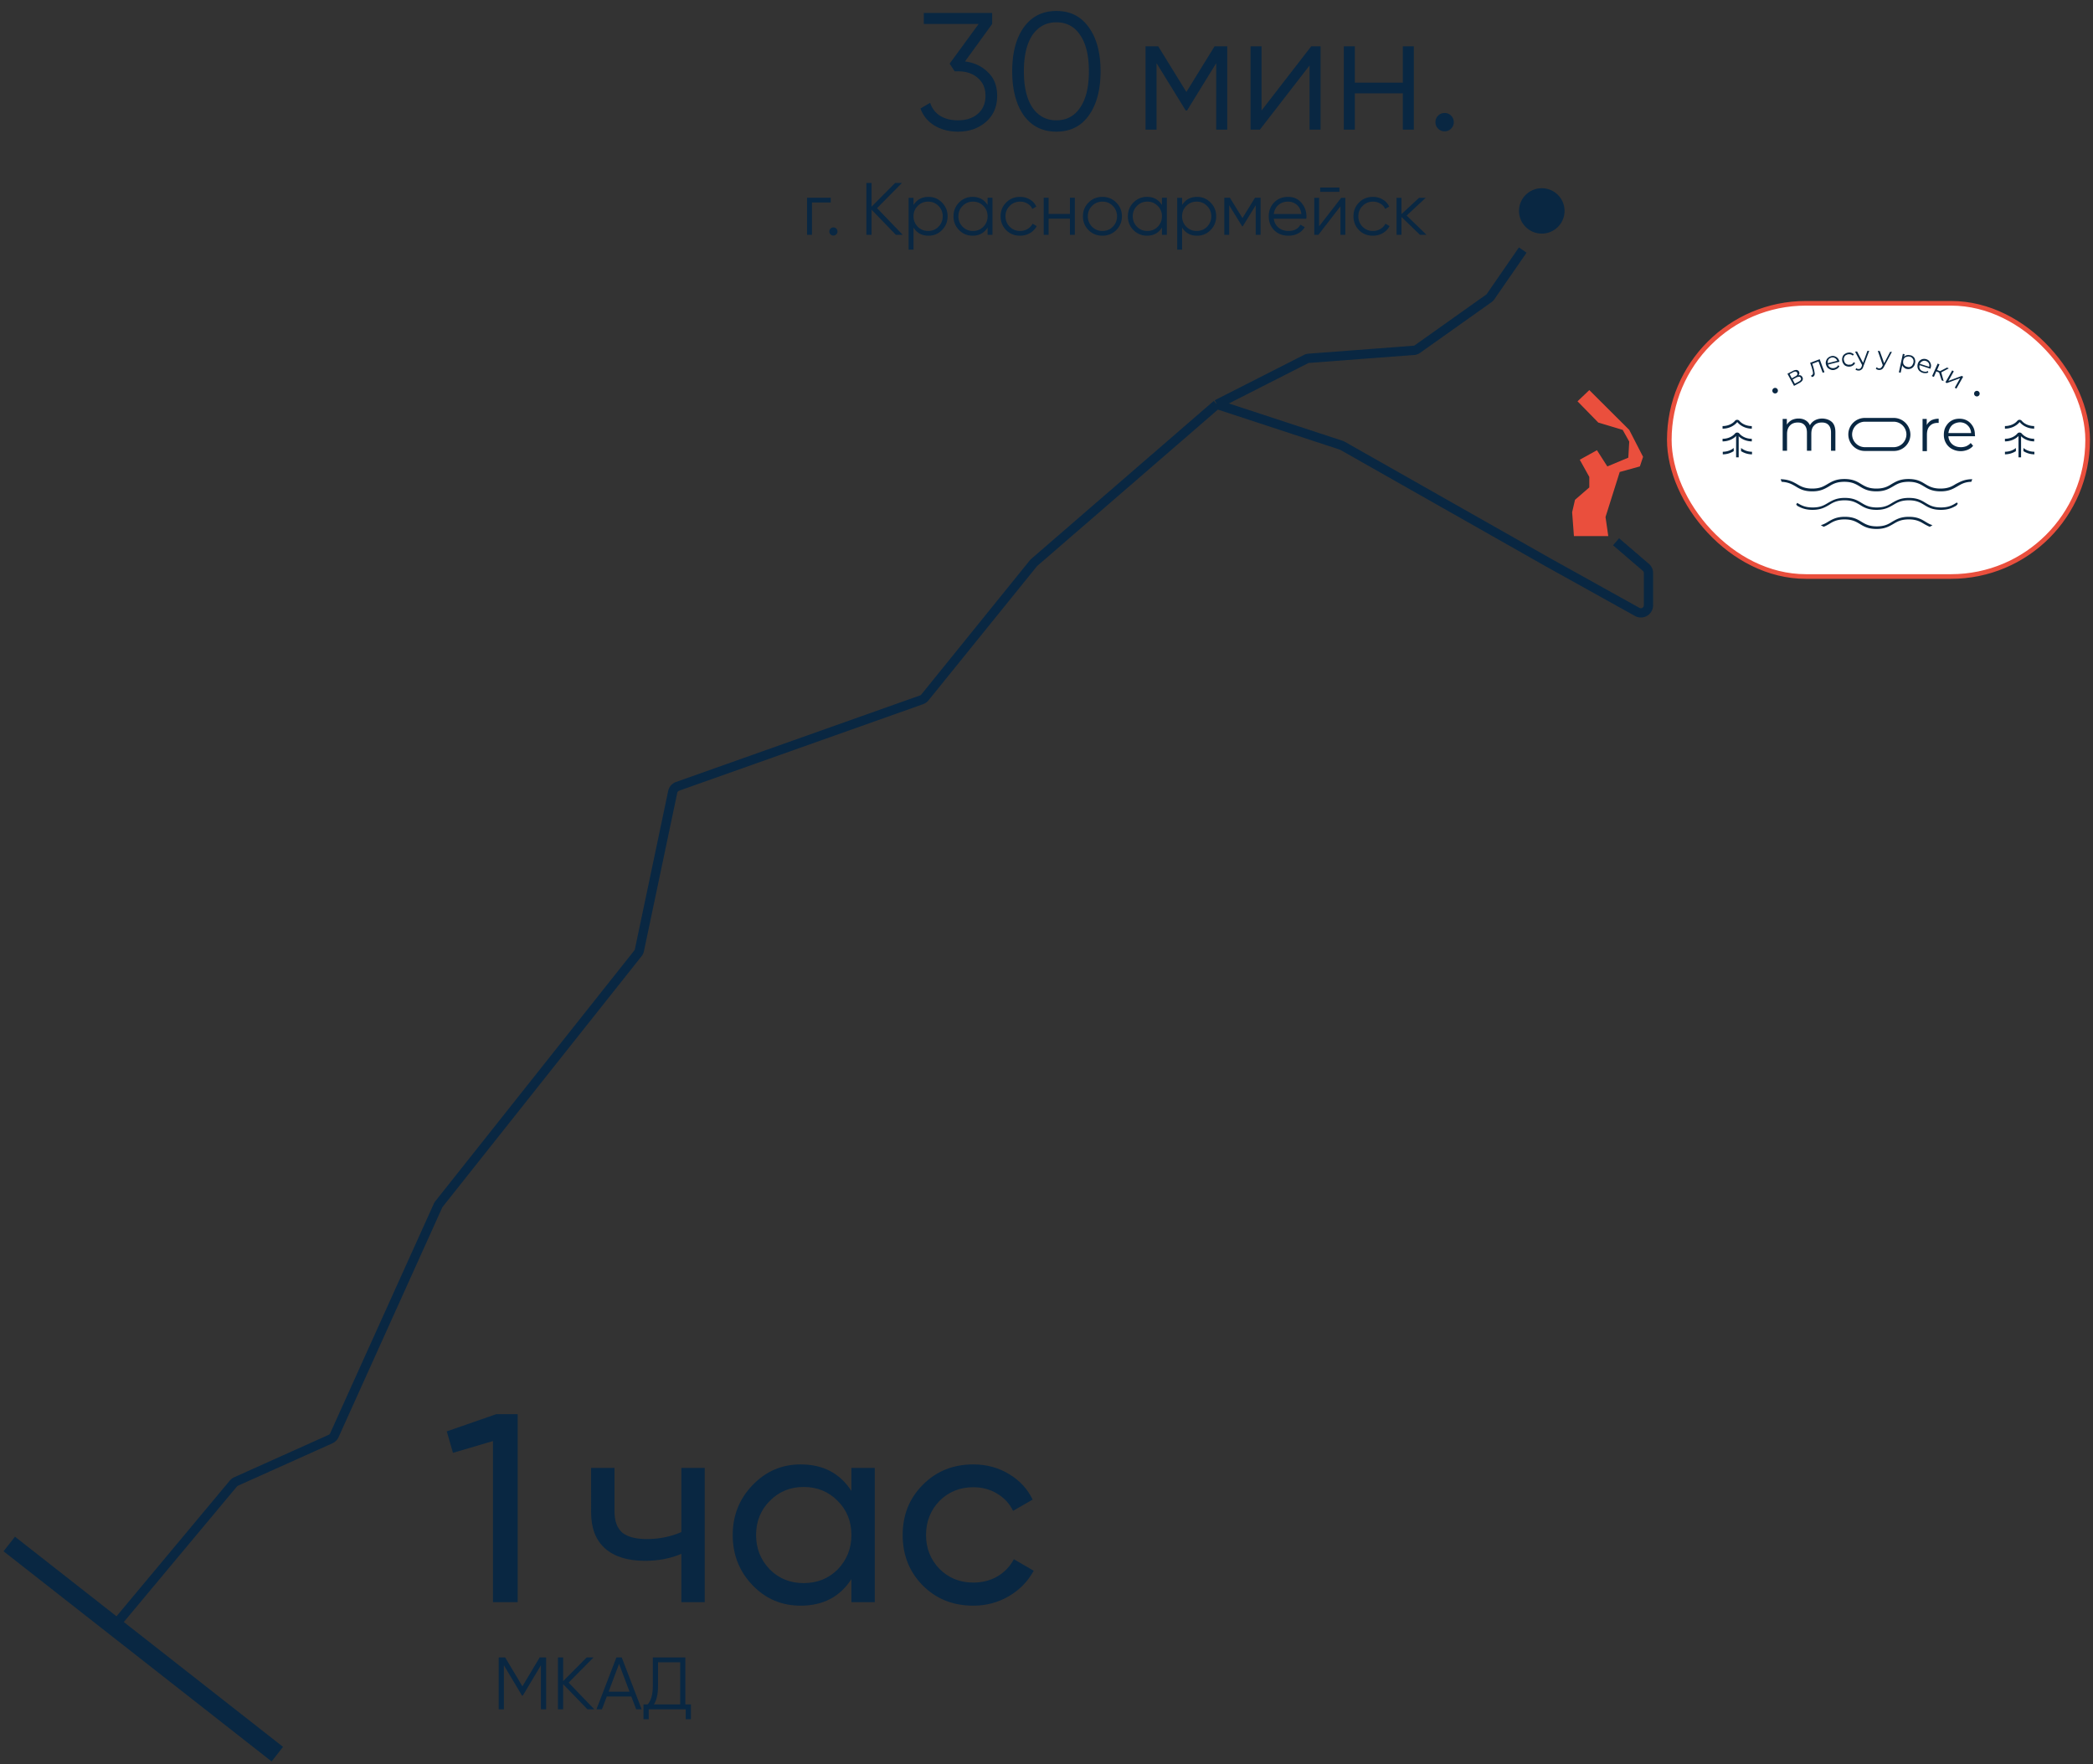 <svg width="452" height="381" fill="none" xmlns="http://www.w3.org/2000/svg"><rect width="100%" height="100%" fill="#333333" stroke="none"/><path d="M351.849 92.84l-8.625-8.597-2.545 2.424 4.483 4.59 5.274 1.583 1.413 2.53-.201 3.466-4.533 1.892-2.242-3.503-3.71 2.06 2.061 3.71v2.266l-3.091 2.679-.618 2.679.388 5.151h7.418l-.594-4.121 3.067-9.722 4.351-1.199.69-2.072-2.986-5.816z" fill="#EA4F3D"/><rect x="360.5" y="65.5" width="90.343" height="59.001" rx="29.5" fill="#fff"/><path d="M389.235 81.442a.694.694 0 01.043.644c-.086.215-.344.43-.645.602l-1.203.644-1.418-2.621 1.16-.602a1.56 1.56 0 01.816-.215c.215.043.387.13.516.344.086.13.086.301.086.43a.878.878 0 01-.215.387c.387-.086.688.043.86.387zm-2.278.257l.774-.43c.215-.128.343-.214.386-.343.086-.129.043-.258 0-.43-.086-.129-.171-.215-.343-.258-.129 0-.344.043-.516.13l-.774.429.473.902zm1.934.344c.086-.129.086-.258 0-.43-.086-.171-.215-.257-.344-.257-.129 0-.344.043-.559.129l-.859.472.473.903.816-.43c.258-.129.387-.258.473-.387zm4.086-4.467l1.031 2.793-.387.13-.902-2.45-1.332.516.215.687a9.43 9.43 0 01.3 1.418c0 .344-.128.559-.386.688-.086.043-.172.043-.301.043l-.086-.344c.086 0 .129 0 .129-.043.129-.043.215-.172.258-.3.043-.173 0-.345-.043-.56-.043-.214-.129-.472-.215-.816l-.344-.988 2.063-.774zm4.209.557l-2.407.602c.086.3.258.515.516.644.258.13.559.172.859.086.172-.043.344-.129.473-.215s.258-.215.301-.386l.301.214a1.344 1.344 0 01-.387.473c-.172.129-.387.215-.602.3-.3.087-.558.087-.816 0a2.182 2.182 0 01-.688-.386c-.172-.172-.3-.43-.386-.688a1.322 1.322 0 010-.816c.086-.258.172-.473.386-.644.172-.172.387-.301.688-.387a1.19 1.19 0 01.773 0c.258.086.473.215.645.386.172.172.301.43.387.731l-.043.086zm-2.321-.473c-.129.215-.172.473-.129.774l2.02-.516a1.016 1.016 0 00-.516-.602.942.942 0 00-.773-.085c-.258.086-.473.214-.602.43zm3.867 1.417a1.113 1.113 0 01-.602-.472 1.56 1.56 0 01-.301-.73c-.043-.302 0-.56.086-.817.086-.258.258-.473.473-.602a1.55 1.55 0 01.731-.3c.257-.044.472-.044.687.042.215.086.387.172.559.344l-.258.258a.893.893 0 00-.43-.258c-.172-.043-.344-.043-.515-.043-.215.043-.387.129-.559.215-.172.129-.258.258-.344.472-.086.172-.086.387-.043.602.043.215.129.43.215.559.129.172.258.258.473.344.172.086.386.086.601.043.172.043.344-.043.473-.13a.68.68 0 00.301-.386l.344.172a1.003 1.003 0 01-.43.516 1.457 1.457 0 01-.645.257c-.301.043-.558 0-.816-.086zm4.94-3.307l-1.289 3.437c-.086.301-.215.473-.387.602-.172.129-.344.215-.558.215-.129 0-.258 0-.387-.043s-.258-.086-.344-.172l.172-.3c.172.128.344.214.559.171a.486.486 0 00.343-.129 1.5 1.5 0 00.258-.387l.086-.343-1.504-2.88.43-.043 1.289 2.45.945-2.579h.387zm4.903.214l-1.719 3.223c-.129.258-.301.473-.473.56a1.25 1.25 0 01-.602.128c-.129 0-.258-.043-.386-.086-.129-.043-.215-.129-.301-.215l.215-.3c.129.171.3.257.515.257.129 0 .258 0 .344-.086.086-.086.215-.172.301-.344l.129-.257-1.075-3.095.43.043.946 2.622 1.289-2.45h.387zm4.597 1.032c.215.172.344.386.387.644.086.258.086.516 0 .817-.043.3-.172.516-.344.73a1.323 1.323 0 01-.644.43 1.58 1.58 0 01-.774.043 1.146 1.146 0 01-.602-.3c-.171-.13-.3-.302-.386-.516l-.344 1.632-.387-.085.86-3.997.386.086-.129.559c.172-.172.344-.301.559-.344.215-.043.43-.086.688 0 .3 0 .515.129.73.3zm-.73 2.234c.172-.043.343-.172.472-.3.129-.172.215-.387.301-.602.043-.215.043-.43 0-.602s-.172-.344-.301-.472a.978.978 0 00-.515-.258.968.968 0 00-.602.043c-.215 0-.387.129-.516.258a1.33 1.33 0 00-.257.558c-.043.215-.043.43 0 .602.043.215.171.344.3.472a.98.98 0 00.516.258c.215.086.43.086.602.043zm4.469.388l-2.363-.774c-.086.301-.043.559.086.817.129.258.387.43.687.516.172.043.344.085.516.085.172 0 .344-.085.473-.171l.129.3c-.172.13-.387.172-.602.172-.215 0-.43 0-.645-.086-.3-.086-.515-.257-.73-.43-.172-.214-.301-.43-.344-.687a1.78 1.78 0 01.043-.816c.086-.258.215-.516.43-.688.172-.172.43-.3.644-.344.258-.043.516-.043.774.043s.473.215.644.43c.172.172.258.43.344.687.043.258.043.516-.086.817v.129zm-1.762-1.633c-.257.129-.429.3-.558.559l2.02.644a.951.951 0 00-.086-.773 1.112 1.112 0 00-.602-.473.974.974 0 00-.774.043zm3.609 2.448l-.602-.258-.515 1.204-.387-.172 1.203-2.708.387.172-.516 1.204.645.258 1.504-.774.387.172-1.633.86.515 1.89-.429-.172-.559-1.676zm2.836-.473l.344.215-1.161 2.063 2.88-1.074.3.172-1.461 2.578-.343-.215 1.16-2.063-2.879 1.075-.301-.172 1.461-2.578zm-25.956 11.176c.516.516.73 1.247.73 2.192v3.996h-.945v-3.91c0-.73-.172-1.246-.516-1.633-.343-.387-.816-.559-1.461-.559-.73 0-1.289.215-1.676.645-.429.43-.601 1.031-.601 1.848v3.61h-.946v-3.911c0-.73-.172-1.246-.515-1.633-.344-.387-.817-.559-1.462-.559-.687 0-1.289.215-1.676.645-.429.43-.644 1.031-.644 1.848v3.61h-.946v-6.876h.903v1.246c.258-.43.602-.73 1.031-.988.43-.215.946-.344 1.504-.344.559 0 1.075.129 1.504.387.43.257.731.601.946 1.074a2.587 2.587 0 011.074-1.074c.473-.258 1.032-.387 1.633-.387.86.043 1.547.3 2.063.773zm21.444-.386c.43-.215.989-.344 1.59-.344v.902h-.215c-.73 0-1.289.215-1.719.688-.429.43-.601 1.074-.601 1.89v3.524h-.946v-6.96h.903v1.33c.215-.43.559-.774.988-1.031zm9.454 3.437h-5.759a2.43 2.43 0 00.817 1.72c.516.43 1.117.644 1.891.644.43 0 .816-.086 1.16-.215.344-.172.688-.387.945-.688l.516.602c-.301.387-.687.645-1.16.86-.473.172-.946.3-1.504.3a3.979 3.979 0 01-1.891-.472 3.27 3.27 0 01-1.289-1.246 3.525 3.525 0 01-.473-1.805c0-.688.129-1.29.43-1.805.301-.516.687-.946 1.203-1.246.516-.301 1.074-.43 1.719-.43s1.203.129 1.719.43c.516.3.902.73 1.203 1.246.301.515.43 1.117.43 1.805l.043.3zm-4.985-2.363c-.43.43-.688.988-.774 1.676h4.899c-.043-.688-.3-1.246-.773-1.676-.43-.43-1.031-.645-1.676-.645-.688.043-1.246.258-1.676.645zm-12.593-.774a2.77 2.77 0 012.75 2.75 2.77 2.77 0 01-2.75 2.751h-6.231a2.77 2.77 0 01-2.75-2.75 2.77 2.77 0 012.75-2.75h6.231zm0-.816h-6.231a3.558 3.558 0 00-3.567 3.567 3.558 3.558 0 003.567 3.567h6.274a3.558 3.558 0 003.567-3.567c-.043-1.977-1.633-3.567-3.61-3.567zm30.383 2.316c-1.247 0-2.407-.515-3.138-1.375 0-.043-.043-.043-.085 0-.731.86-1.891 1.376-3.138 1.376v-.56c1.075 0 2.106-.429 2.708-1.16.215-.257.687-.257.902 0 .602.731 1.633 1.16 2.708 1.16v.56h.043zm0 2.75c-1.247 0-2.407-.515-3.138-1.375 0-.043-.043-.043-.085 0-.731.86-1.891 1.376-3.138 1.376v-.56c1.075 0 2.106-.429 2.708-1.16.215-.257.687-.257.902 0 .602.731 1.633 1.16 2.708 1.16v.56h.043zm.003 2.237v.558a4.474 4.474 0 01-2.364-.687v-.688c.602.516 1.462.817 2.364.817zm-3.996-.817v.688a4.472 4.472 0 01-2.364.687v-.558c.903 0 1.762-.301 2.364-.817z" fill="#092742"/><path d="M436.469 93.648h-.559v5.114h.559v-5.114zm-58.109-1.075c-1.246 0-2.406-.516-3.137-1.376 0-.043-.043-.043-.086 0-.73.86-1.891 1.376-3.137 1.376v-.56c1.074 0 2.106-.429 2.707-1.16.215-.257.688-.257.903 0 .601.731 1.633 1.16 2.707 1.16v.56h.043zm0 2.747c-1.246 0-2.406-.515-3.137-1.375 0-.043-.043-.043-.086 0-.73.86-1.891 1.376-3.137 1.376v-.56c1.074 0 2.106-.429 2.707-1.16.215-.257.688-.257.903 0 .601.731 1.633 1.16 2.707 1.16v.56h.043zm0 2.239v.558c-.86 0-1.676-.258-2.364-.687v-.688a3.753 3.753 0 002.364.817zm-3.95-.817v.688a4.468 4.468 0 01-2.363.687v-.558c.902 0 1.762-.301 2.363-.817z" fill="#092742"/><path d="M375.484 93.648h-.558v5.114h.558v-5.114zm7.868-8.681a.601.601 0 100-1.203.601.601 0 000 1.203zm43.57.645a.602.602 0 100-1.205.602.602 0 000 1.205zm-9.583 27.802c-.215.129-.387.258-.602.344-.43-.172-.817-.387-1.203-.602-.86-.515-1.676-.988-3.309-.988-1.676 0-2.493.473-3.352.988-.903.516-1.805 1.075-3.61 1.075s-2.707-.516-3.61-1.075c-.859-.515-1.676-.988-3.309-.988-1.633 0-2.492.473-3.309.988-.386.215-.73.43-1.203.602-.215-.129-.43-.215-.602-.344.602-.172 1.075-.429 1.548-.73.902-.516 1.804-1.075 3.609-1.075s2.708.516 3.61 1.075c.859.515 1.676.988 3.309.988 1.676 0 2.492-.473 3.309-.988.902-.516 1.805-1.075 3.61-1.075s2.707.516 3.609 1.075c.43.258.903.558 1.505.73zm5.462-4.597c-.129.128-.215.257-.344.386-.817.473-1.719.903-3.309.903-1.805 0-2.707-.516-3.61-1.075-.859-.515-1.676-.988-3.309-.988-1.676 0-2.492.473-3.352.988-.902.516-1.805 1.075-3.61 1.075-1.804 0-2.707-.516-3.609-1.075-.86-.515-1.676-.988-3.309-.988-1.633 0-2.493.473-3.309.988-.903.516-1.805 1.075-3.61 1.075-1.59 0-2.492-.43-3.266-.86a1.87 1.87 0 01-.258-.301l.215-.343c.86.515 1.676.988 3.352.988s2.45-.473 3.309-.988c.902-.516 1.805-1.075 3.61-1.075s2.707.516 3.61 1.075c.859.515 1.675.988 3.308.988 1.676 0 2.493-.473 3.309-.988.903-.516 1.805-1.075 3.61-1.075s2.707.516 3.61 1.075c.859.515 1.676.988 3.309.988 1.676 0 2.492-.473 3.309-.988l.172-.086.172.301zm3.133-5.329c-.086.172-.129.344-.215.559-1.461.043-2.191.516-3.008.988-.902.516-1.805 1.075-3.61 1.075s-2.707-.516-3.609-1.075c-.86-.515-1.676-.988-3.309-.988-1.676 0-2.493.473-3.352.988-.903.516-1.805 1.075-3.61 1.075s-2.707-.516-3.61-1.075c-.859-.515-1.676-.988-3.309-.988-1.633 0-2.492.473-3.309.988-.902.516-1.805 1.075-3.609 1.075-1.805 0-2.708-.516-3.61-1.075-.817-.472-1.547-.902-3.008-.988-.086-.172-.129-.344-.215-.559 1.719.043 2.621.559 3.481 1.032.859.515 1.676.988 3.352.988s2.449-.473 3.308-.988c.903-.516 1.805-1.075 3.61-1.075s2.708.516 3.61 1.075c.859.515 1.676.988 3.309.988 1.676 0 2.492-.473 3.309-.988.902-.516 1.805-1.075 3.61-1.075s2.707.516 3.609 1.075c.86.515 1.676.988 3.309.988 1.676 0 2.493-.473 3.309-.988.946-.473 1.848-1.032 3.567-1.032z" fill="#092742"/><rect x="360.5" y="65.5" width="90.343" height="59.001" rx="29.5" stroke="#EA4F3D"/><path d="M214.264 5.176l-5.868 8.1c1.992.24 3.648 1.02 4.968 2.34 1.32 1.248 1.98 2.94 1.98 5.076 0 2.376-.828 4.272-2.484 5.688-1.608 1.368-3.6 2.052-5.976 2.052-1.896 0-3.576-.432-5.04-1.296-1.464-.888-2.484-2.124-3.06-3.708l2.088-1.224c.408 1.224 1.128 2.16 2.16 2.808 1.056.648 2.34.972 3.852.972 1.776 0 3.204-.468 4.284-1.404 1.104-.96 1.656-2.256 1.656-3.888 0-1.632-.552-2.916-1.656-3.852-1.08-.96-2.508-1.44-4.284-1.44v-.036l-.036.036h-.684l-1.08-1.656 6.264-8.568h-11.844V2.8h14.76v2.376zm20.89 19.728c-1.656 2.352-3.996 3.528-7.02 3.528-3 0-5.352-1.176-7.056-3.528-1.656-2.376-2.484-5.544-2.484-9.504 0-3.984.828-7.14 2.484-9.468 1.704-2.376 4.056-3.564 7.056-3.564 3.024 0 5.364 1.188 7.02 3.564 1.68 2.328 2.52 5.484 2.52 9.468s-.84 7.152-2.52 9.504zm-12.204-1.692c1.272 1.848 3 2.772 5.184 2.772 2.208 0 3.924-.924 5.148-2.772 1.248-1.824 1.872-4.428 1.872-7.812 0-3.384-.624-5.988-1.872-7.812-1.224-1.848-2.94-2.772-5.148-2.772-2.184 0-3.912.924-5.184 2.772-1.224 1.848-1.836 4.452-1.836 7.812 0 3.36.612 5.964 1.836 7.812zM262.294 10h2.736v18h-2.376V13.636l-6.3 10.224h-.288l-6.3-10.224V28h-2.376V10h2.736l6.084 9.864L262.294 10zm10.147 13.86L283.169 10h2.016v18h-2.376V14.14L272.081 28h-2.016V10h2.376v13.86zm30.513-6.012V10h2.376v18h-2.376v-7.848h-10.368V28h-2.376V10h2.376v7.848h10.368zm11 8.532a1.91 1.91 0 01-.576 1.404 1.91 1.91 0 01-1.404.576 1.91 1.91 0 01-1.404-.576 1.91 1.91 0 01-.576-1.404c0-.552.192-1.02.576-1.404a1.91 1.91 0 011.404-.576c.552 0 1.02.192 1.404.576.384.384.576.852.576 1.404zM174.288 42.71h5.12v1.025h-4.064v6.976h-1.056v-8zm6.569 7.28a.851.851 0 01-.256.625.85.85 0 01-.624.256.847.847 0 01-.624-.256.848.848 0 01-.256-.624c0-.245.085-.453.256-.624a.847.847 0 01.624-.256.85.85 0 01.624.256c.17.17.256.379.256.624zm8.551-5.04l5.536 5.76h-1.472l-5.248-5.423v5.424h-1.12v-11.2h1.12v5.12l5.088-5.12h1.472l-5.376 5.44zm11.105-2.431c1.142 0 2.112.405 2.912 1.216.811.81 1.216 1.803 1.216 2.976s-.405 2.165-1.216 2.976c-.8.81-1.77 1.216-2.912 1.216-1.418 0-2.496-.587-3.232-1.76v4.768h-1.056v-11.2h1.056v1.568c.736-1.173 1.814-1.76 3.232-1.76zm-2.32 6.448c.608.608 1.355.912 2.24.912.886 0 1.632-.304 2.24-.912.608-.63.912-1.381.912-2.256 0-.885-.304-1.632-.912-2.24-.608-.619-1.354-.928-2.24-.928-.885 0-1.632.31-2.24.928-.608.608-.912 1.355-.912 2.24 0 .875.304 1.627.912 2.256zm15.084-4.688V42.71h1.056v8h-1.056v-1.568c-.736 1.173-1.813 1.76-3.232 1.76-1.141 0-2.117-.405-2.928-1.216-.8-.81-1.2-1.803-1.2-2.976s.4-2.165 1.2-2.976c.811-.81 1.787-1.216 2.928-1.216 1.419 0 2.496.587 3.232 1.76zm-5.392 4.688c.608.608 1.355.912 2.24.912.886 0 1.632-.304 2.24-.912.608-.63.912-1.381.912-2.256 0-.885-.304-1.632-.912-2.24-.608-.619-1.354-.928-2.24-.928-.885 0-1.632.31-2.24.928-.608.608-.912 1.355-.912 2.24 0 .875.304 1.627.912 2.256zm12.412 1.936c-1.205 0-2.208-.4-3.008-1.2-.8-.821-1.2-1.819-1.2-2.992 0-1.184.4-2.176 1.2-2.976.8-.81 1.803-1.216 3.008-1.216.79 0 1.499.192 2.128.576a3.32 3.32 0 011.376 1.52l-.864.496a2.431 2.431 0 00-1.04-1.136 2.995 2.995 0 00-1.6-.432c-.885 0-1.632.31-2.24.928-.608.608-.912 1.355-.912 2.24 0 .875.304 1.627.912 2.256.608.608 1.355.912 2.24.912.587 0 1.115-.139 1.584-.416a2.9 2.9 0 001.12-1.152l.88.512a3.693 3.693 0 01-1.456 1.52c-.64.373-1.349.56-2.128.56zm10.764-4.704V42.71h1.056v8h-1.056v-3.488h-4.608v3.488h-1.056v-8h1.056v3.488h4.608zm9.993 3.504c-.821.8-1.813 1.2-2.976 1.2-1.184 0-2.181-.4-2.992-1.2-.81-.81-1.216-1.808-1.216-2.992s.406-2.176 1.216-2.976c.811-.81 1.808-1.216 2.992-1.216 1.174 0 2.166.405 2.976 1.216.822.8 1.232 1.792 1.232 2.976 0 1.173-.41 2.17-1.232 2.992zm-5.216-.736c.608.608 1.355.912 2.24.912.886 0 1.632-.304 2.24-.912.608-.63.912-1.381.912-2.256 0-.885-.304-1.632-.912-2.24-.608-.619-1.354-.928-2.24-.928-.885 0-1.632.31-2.24.928-.608.608-.912 1.355-.912 2.24 0 .875.304 1.627.912 2.256zm15.096-4.688V42.71h1.056v8h-1.056v-1.568c-.736 1.173-1.814 1.76-3.232 1.76-1.142 0-2.118-.405-2.928-1.216-.8-.81-1.2-1.803-1.2-2.976s.4-2.165 1.2-2.976c.81-.81 1.786-1.216 2.928-1.216 1.418 0 2.496.587 3.232 1.76zm-5.392 4.688c.608.608 1.354.912 2.24.912.885 0 1.632-.304 2.24-.912.608-.63.912-1.381.912-2.256 0-.885-.304-1.632-.912-2.24-.608-.619-1.355-.928-2.24-.928-.886 0-1.632.31-2.24.928-.608.608-.912 1.355-.912 2.24 0 .875.304 1.627.912 2.256zm12.971-6.448c1.142 0 2.112.405 2.912 1.216.811.81 1.216 1.803 1.216 2.976s-.405 2.165-1.216 2.976c-.8.81-1.77 1.216-2.912 1.216-1.418 0-2.496-.587-3.232-1.76v4.768h-1.056v-11.2h1.056v1.568c.736-1.173 1.814-1.76 3.232-1.76zm-2.32 6.448c.608.608 1.355.912 2.24.912.886 0 1.632-.304 2.24-.912.608-.63.912-1.381.912-2.256 0-.885-.304-1.632-.912-2.24-.608-.619-1.354-.928-2.24-.928-.885 0-1.632.31-2.24.928-.608.608-.912 1.355-.912 2.24 0 .875.304 1.627.912 2.256zm14.828-6.256h1.216v8h-1.056v-6.384l-2.8 4.544h-.128l-2.8-4.544v6.384h-1.056v-8h1.216l2.704 4.384 2.704-4.384zm7.15-.192c1.195 0 2.15.421 2.864 1.264.736.832 1.104 1.819 1.104 2.96 0 .053-.01.219-.032.496h-7.024c.107.8.448 1.44 1.024 1.92.576.48 1.296.72 2.16.72 1.216 0 2.075-.453 2.576-1.36l.928.544a3.727 3.727 0 01-1.456 1.36c-.608.32-1.296.48-2.064.48-1.258 0-2.282-.395-3.072-1.184-.789-.79-1.184-1.792-1.184-3.008 0-1.205.39-2.203 1.168-2.992.779-.8 1.782-1.2 3.008-1.2zm0 1.024c-.832 0-1.53.245-2.096.736-.554.49-.885 1.136-.992 1.936h5.968c-.117-.853-.442-1.51-.976-1.968a2.862 2.862 0 00-1.904-.704zm11.088-2.112h-4.16v-.928h4.16v.928zm-4.384 7.44l4.768-6.16h.896v8h-1.056v-6.16l-4.768 6.16h-.896v-8h1.056v6.16zm11.625 2.032c-1.205 0-2.208-.4-3.008-1.2-.8-.821-1.2-1.819-1.2-2.992 0-1.184.4-2.176 1.2-2.976.8-.81 1.803-1.216 3.008-1.216.79 0 1.499.192 2.128.576a3.32 3.32 0 011.376 1.52l-.864.496a2.431 2.431 0 00-1.04-1.136 2.995 2.995 0 00-1.6-.432c-.885 0-1.632.31-2.24.928-.608.608-.912 1.355-.912 2.24 0 .875.304 1.627.912 2.256.608.608 1.355.912 2.24.912.587 0 1.115-.139 1.584-.416a2.9 2.9 0 001.12-1.152l.88.512a3.693 3.693 0 01-1.456 1.52c-.64.373-1.349.56-2.128.56zm7.276-4.352l4.288 4.16h-1.408l-4-3.856v3.856H301.6v-8h1.056v3.536l3.808-3.536h1.44l-4.128 3.84z" fill="#092742"/><ellipse cx="332.959" cy="45.548" rx="4.92" ry="4.902" fill="#092742"/><path d="M96.485 309.112l10.672-3.712h4.64V346h-5.336v-34.8l-8.642 2.552-1.334-4.64zm50.66 21.75V317h5.046v29h-5.046v-10.44c-2.359 1.005-4.969 1.508-7.83 1.508-3.751 0-6.631-.889-8.642-2.668-2.011-1.779-3.016-4.369-3.016-7.772V317h5.046v9.338c0 2.127.561 3.673 1.682 4.64 1.16.928 2.919 1.392 5.278 1.392 2.668 0 5.162-.503 7.482-1.508zm36.725-8.874V317h5.046v29h-5.046v-4.988c-2.475 3.828-6.129 5.742-10.962 5.742-4.099 0-7.56-1.469-10.382-4.408-2.862-2.977-4.292-6.593-4.292-10.846 0-4.215 1.43-7.811 4.292-10.788 2.861-2.977 6.322-4.466 10.382-4.466 4.833 0 8.487 1.914 10.962 5.742zm-10.324 19.894c2.938 0 5.394-.986 7.366-2.958 1.972-2.049 2.958-4.524 2.958-7.424 0-2.939-.986-5.394-2.958-7.366-1.972-2.011-4.428-3.016-7.366-3.016-2.9 0-5.336 1.005-7.308 3.016-1.972 1.972-2.958 4.427-2.958 7.366 0 2.9.986 5.375 2.958 7.424 1.972 1.972 4.408 2.958 7.308 2.958zm36.645 4.872c-4.37 0-8.004-1.45-10.904-4.35-2.9-2.939-4.35-6.573-4.35-10.904 0-4.331 1.45-7.946 4.35-10.846 2.9-2.939 6.534-4.408 10.904-4.408 2.861 0 5.432.696 7.714 2.088 2.281 1.353 3.982 3.19 5.104 5.51l-4.234 2.436c-.735-1.547-1.876-2.784-3.422-3.712-1.508-.928-3.229-1.392-5.162-1.392-2.9 0-5.336.986-7.308 2.958-1.934 2.011-2.9 4.466-2.9 7.366 0 2.861.966 5.297 2.9 7.308 1.972 1.972 4.408 2.958 7.308 2.958 1.933 0 3.673-.445 5.22-1.334 1.546-.928 2.726-2.165 3.538-3.712l4.292 2.494c-1.276 2.32-3.074 4.157-5.394 5.51-2.32 1.353-4.872 2.03-7.656 2.03zm-93.645 11.177h1.392v11.2h-1.12v-9.504l-3.92 6.56h-.16l-3.92-6.56v9.504h-1.12v-11.2h1.392l3.728 6.24 3.728-6.24zm6.253 5.44l5.536 5.76h-1.472l-5.248-5.424v5.424h-1.12v-11.2h1.12v5.12l5.088-5.12h1.472l-5.376 5.44zm15.773 5.76h-1.184l-1.04-2.752h-5.312l-1.04 2.752h-1.184l4.304-11.2h1.152l4.304 11.2zm-4.88-9.808l-2.256 6h4.512l-2.256-6zm14.318-1.392v10.144h1.2v3.2h-1.12v-2.144h-8v2.144h-1.12v-3.2h.912c.736-.864 1.104-2.197 1.104-4v-6.144h7.024zm-6.8 10.144h5.68v-9.088h-4.784v5.12c0 1.76-.298 3.083-.896 3.968z" fill="#092742"/><path d="M59.891 378.819L2 333.432" stroke="#092742" stroke-width="4"/><path d="M24 352l26.396-31.619a1.64 1.64 0 01.586-.445l20.4-9.163a1.64 1.64 0 00.821-.82l22.392-49.595c.055-.123.126-.238.21-.344l42.963-54.138c.158-.199.268-.432.32-.681l7.19-34.177a1.639 1.639 0 011.055-1.207l52.684-18.683c.285-.101.536-.279.726-.514l23.414-28.955c.061-.075.129-.145.202-.208l39.429-34.124m0 0l26.837 8.813c.103.034.203.078.297.131l44.254 25.092 19.39 10.783a1.637 1.637 0 002.434-1.431v-6.962c0-.478-.209-.932-.572-1.243L349 117m-86.212-29.673l19.242-9.779c.192-.098.403-.156.618-.173l22.661-1.713a1.64 1.64 0 00.825-.298l15.376-10.915c.156-.11.291-.248.399-.405L328.849 54" stroke="#092742" stroke-width="2"/></svg>